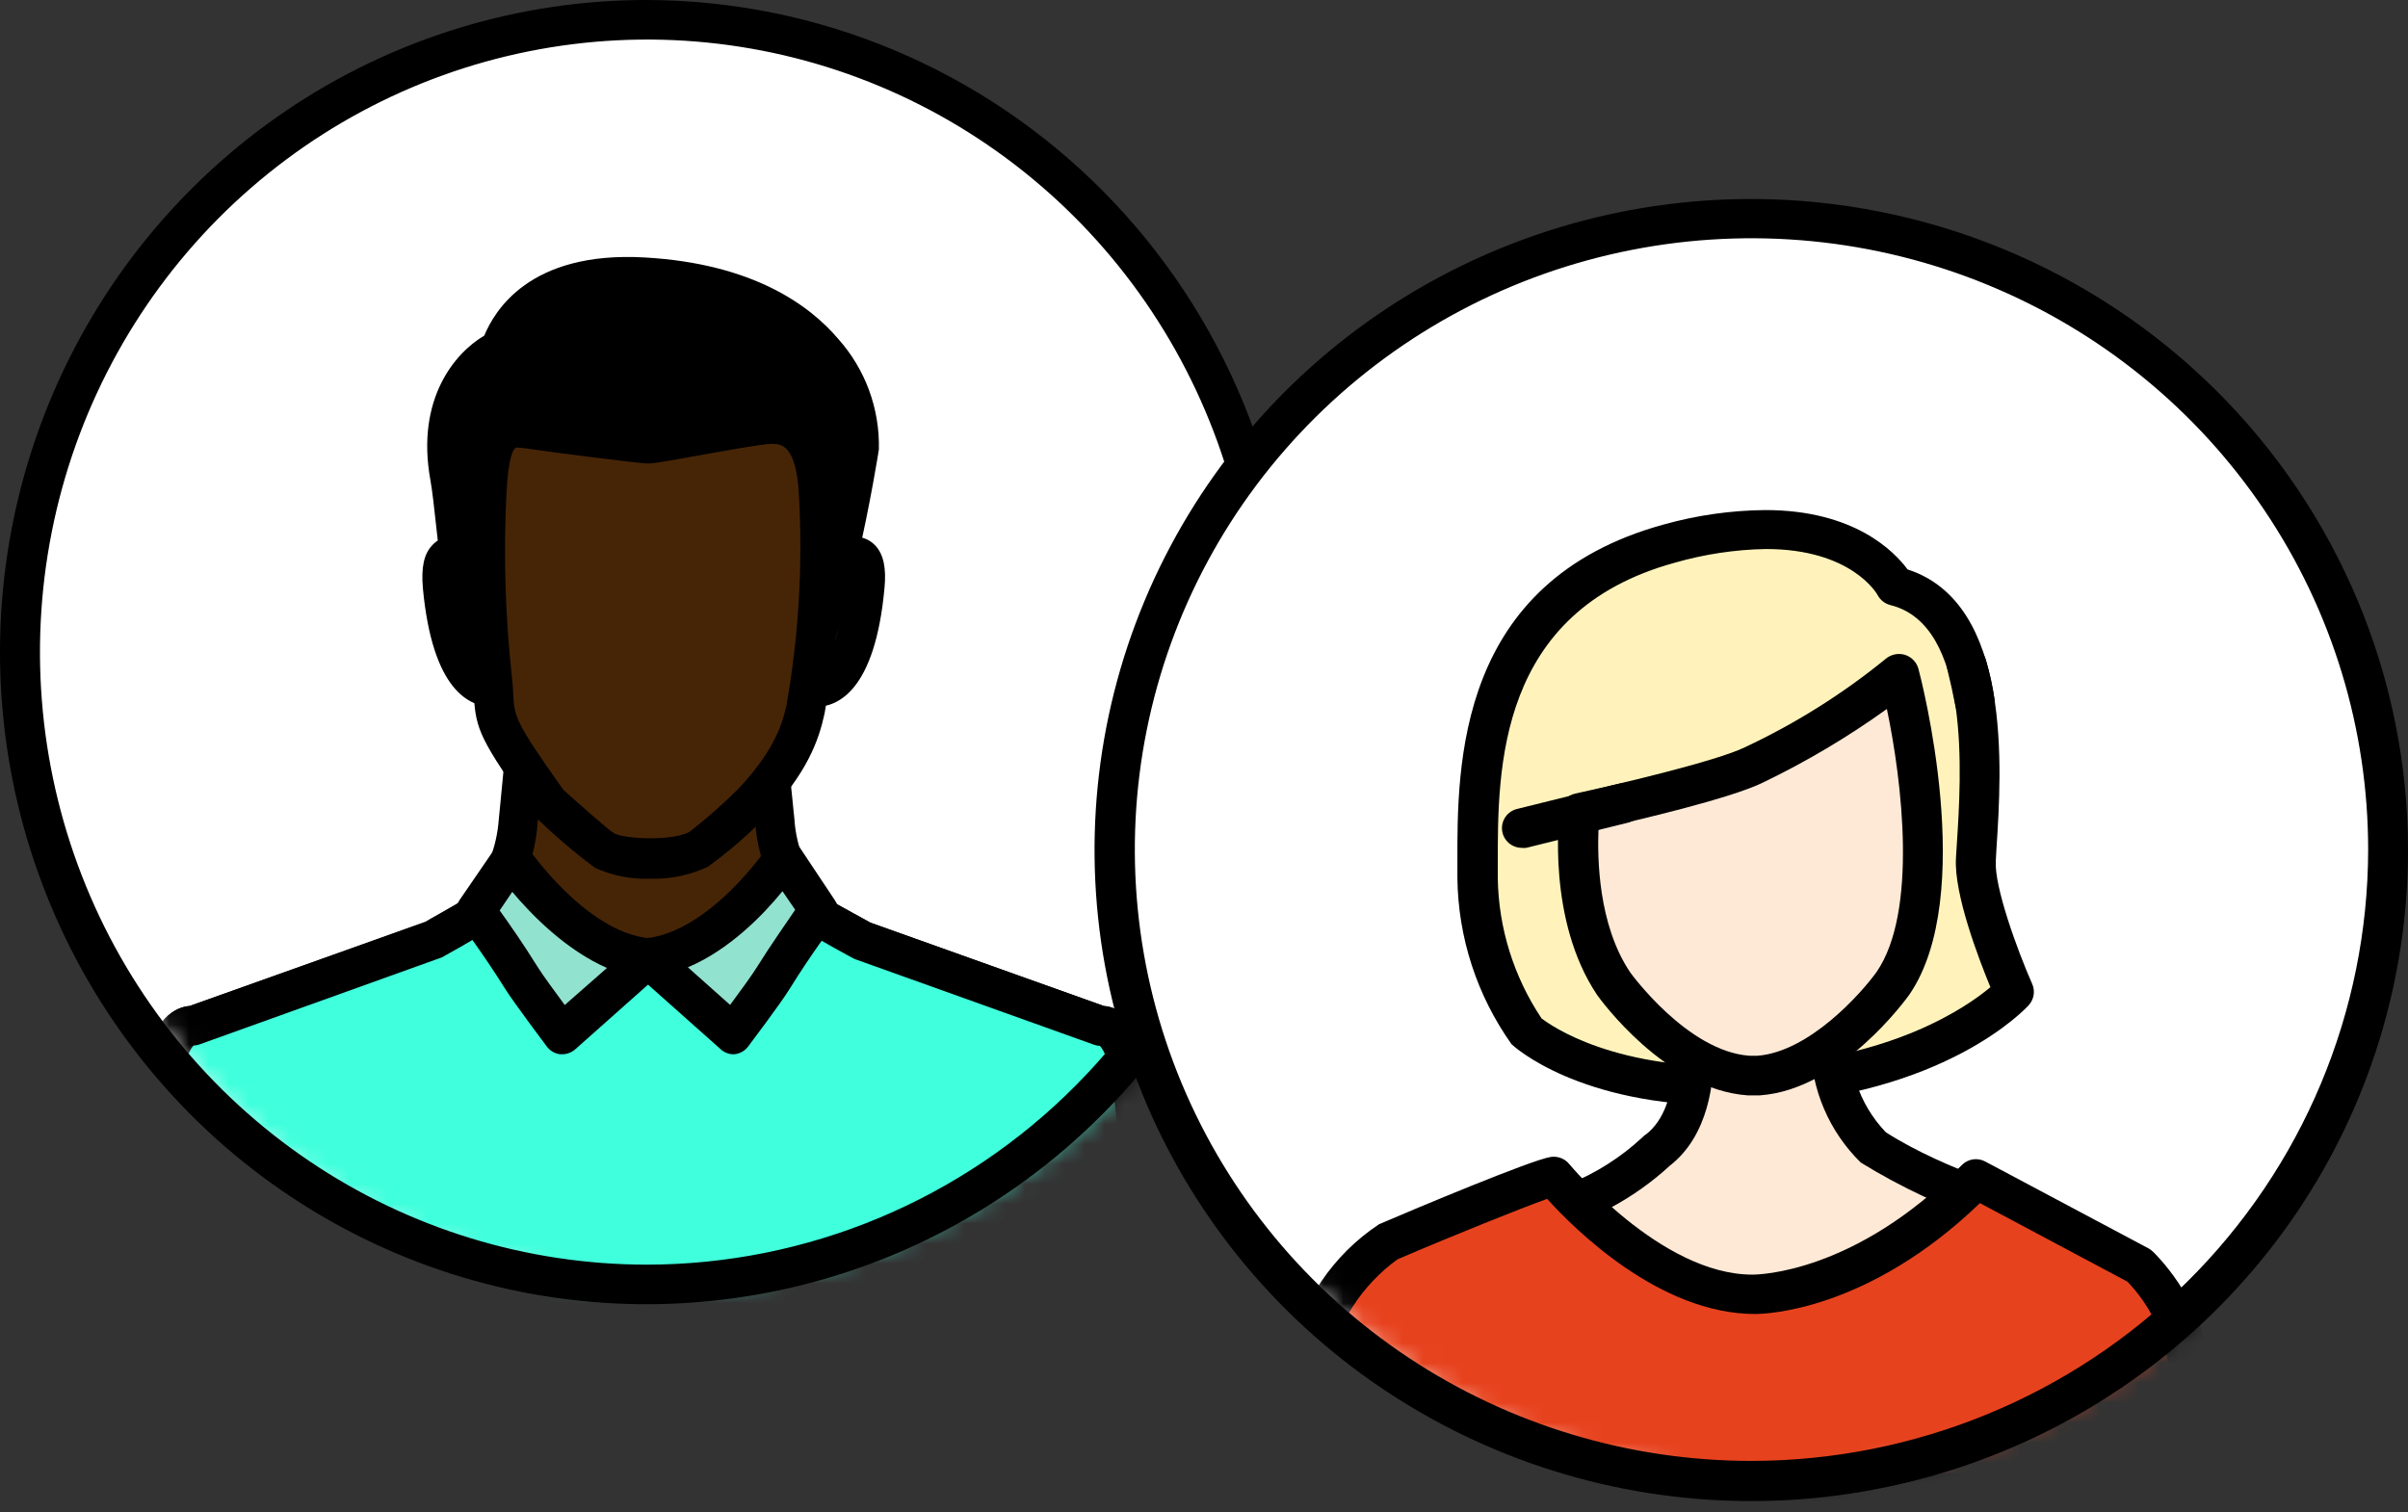 <svg width="121" height="76" viewBox="0 0 121 76" fill="none" xmlns="http://www.w3.org/2000/svg">
<rect x="0" y="0" width="121" height="76" fill="#333333" stroke="none"/>
<g clip-path="url(#clip0_45_403)">
<path d="M32.497 64.218C49.73 64.218 63.701 50.13 63.701 32.751C63.701 15.372 49.73 1.284 32.497 1.284C15.264 1.284 1.294 15.372 1.294 32.751C1.294 50.13 15.264 64.218 32.497 64.218Z" fill="white"/>
<mask id="mask0_45_403" style="mask-type:luminance" maskUnits="userSpaceOnUse" x="1" y="0" width="64" height="65">
<path d="M65 32.773C65 39.062 63.151 45.211 59.688 50.44C56.225 55.67 51.303 59.746 45.544 62.153C39.785 64.559 33.448 65.189 27.334 63.962C21.22 62.735 15.604 59.706 11.196 55.259C6.789 50.812 3.787 45.145 2.571 38.977C1.355 32.808 1.979 26.414 4.364 20.603C6.75 14.792 10.789 9.826 15.972 6.332C21.155 2.837 27.249 0.972 33.483 0.972C37.622 0.971 41.721 1.792 45.545 3.39C49.37 4.988 52.845 7.33 55.772 10.283C58.699 13.236 61.02 16.743 62.604 20.601C64.187 24.46 65.001 28.596 65 32.773Z" fill="white"/>
</mask>
<g mask="url(#mask0_45_403)">
<path d="M55.299 51.551L43.265 47.242C43.265 47.242 41.749 46.406 41.013 45.947C39.792 44.666 39.059 42.991 38.945 41.217C38.874 40.523 38.403 36.061 38.485 35.209L33.916 35.1V35.029L32.508 35.061L31.106 35.029V35.1L26.537 35.209C26.624 36.044 26.142 40.507 26.077 41.217C25.962 42.991 25.23 44.666 24.009 45.947C23.273 46.406 21.752 47.242 21.752 47.242L9.696 51.551C9.696 51.551 8.57 51.328 8.158 54.168C6.978 62.328 6.978 64 6.978 64H58.017C58.017 64 58.017 62.361 56.842 54.168C56.43 51.344 55.299 51.551 55.299 51.551Z" fill="#462507"/>
<path d="M55.467 50.557L43.736 46.368L41.684 45.237C40.632 44.117 40.005 42.659 39.914 41.119L39.881 40.808C39.448 36.602 39.427 35.569 39.454 35.345C39.467 35.209 39.452 35.071 39.41 34.94C39.368 34.81 39.3 34.689 39.21 34.586C39.121 34.483 39.011 34.401 38.888 34.343C38.765 34.286 38.631 34.255 38.495 34.253L34.273 34.149C34.143 34.102 34.005 34.076 33.867 34.073L32.514 34.111L31.106 34.073C30.979 34.086 30.854 34.111 30.733 34.149L26.483 34.253C26.347 34.256 26.214 34.287 26.091 34.344C25.968 34.401 25.858 34.484 25.768 34.586C25.678 34.689 25.61 34.81 25.568 34.94C25.526 35.071 25.511 35.209 25.525 35.345C25.568 35.755 25.427 37.53 25.119 40.622L25.064 41.168C24.963 42.637 24.393 44.034 23.441 45.15C22.748 45.576 21.351 46.346 21.356 46.357L9.528 50.557C8.894 50.607 7.611 51.071 7.184 54.026C6.009 62.164 5.993 63.918 5.993 63.994C5.991 64.126 6.016 64.256 6.065 64.378C6.113 64.5 6.186 64.611 6.277 64.704C6.369 64.798 6.478 64.872 6.598 64.923C6.719 64.973 6.848 64.999 6.978 64.999H58.022C58.282 64.999 58.531 64.895 58.715 64.71C58.899 64.524 59.002 64.273 59.002 64.011C59.002 63.934 59.002 62.181 57.811 54.042C57.383 51.071 56.106 50.607 55.467 50.557ZM8.034 63C8.142 61.788 8.418 59.259 9.116 54.315C9.3 53.037 9.614 52.639 9.712 52.546C9.815 52.542 9.918 52.522 10.015 52.486L22.185 48.116C22.185 48.116 23.733 47.269 24.659 46.668C26.051 45.224 26.888 43.326 27.019 41.316L27.067 40.802C27.295 38.617 27.425 37.121 27.474 36.197L31.09 36.11C31.196 36.112 31.301 36.091 31.398 36.05L32.524 36.077L33.564 36.05C33.664 36.09 33.77 36.11 33.878 36.11L37.494 36.197C37.543 37.164 37.683 38.716 37.916 41.021L37.949 41.321C38.086 43.398 38.99 45.346 40.482 46.783C41.229 47.242 42.783 48.094 42.918 48.16L54.953 52.469C55.048 52.505 55.148 52.526 55.25 52.529C55.348 52.622 55.662 53.021 55.851 54.299C56.566 59.215 56.842 61.771 56.934 62.984L8.034 63Z" fill="black"/>
<path d="M55.299 51.552L43.265 47.242C43.265 47.242 41.749 46.406 41.013 45.947C40.485 45.423 40.053 44.809 39.735 44.134C38.339 46.587 35.204 47.958 32.627 48.203C30.462 48.384 28.627 47.406 26.737 46.483C25.993 46.102 25.33 45.577 24.788 44.937C24.557 45.301 24.288 45.639 23.987 45.947C23.251 46.406 21.73 47.242 21.73 47.242L9.696 51.552C9.696 51.552 8.57 51.328 8.158 54.168C6.978 62.328 6.978 75.006 6.978 75.006H58.017C58.017 75.006 58.017 62.328 56.842 54.168C56.43 51.344 55.299 51.552 55.299 51.552Z" fill="#40FFDC"/>
<path d="M55.467 50.557L43.736 46.368L41.684 45.237C41.238 44.791 40.871 44.27 40.601 43.697C40.522 43.537 40.401 43.401 40.251 43.305C40.102 43.209 39.929 43.156 39.751 43.151C39.573 43.146 39.396 43.189 39.24 43.277C39.084 43.364 38.954 43.492 38.864 43.648C37.608 45.833 34.695 47.04 32.524 47.225C30.754 47.367 29.173 46.597 27.49 45.767L27.143 45.598C26.521 45.274 25.969 44.828 25.519 44.287C25.418 44.174 25.294 44.085 25.154 44.027C25.014 43.969 24.863 43.944 24.713 43.954C24.563 43.965 24.418 44.01 24.288 44.087C24.159 44.164 24.048 44.27 23.966 44.396C23.717 44.773 23.489 45.062 23.473 45.112C22.78 45.538 21.383 46.308 21.389 46.319L9.528 50.557C8.894 50.607 7.611 51.071 7.184 54.026C6.009 62.159 5.993 74.88 5.993 75.006C5.993 75.27 6.097 75.522 6.281 75.709C6.466 75.895 6.717 76 6.978 76H58.022C58.151 76 58.279 75.974 58.398 75.924C58.517 75.874 58.626 75.801 58.717 75.709C58.808 75.616 58.88 75.507 58.929 75.386C58.978 75.265 59.002 75.136 59.002 75.006C59.002 74.88 59.002 62.159 57.811 54.026C57.383 51.071 56.106 50.601 55.467 50.557ZM7.969 74.012C7.969 70.876 8.169 60.996 9.133 54.315C9.317 53.037 9.631 52.639 9.728 52.546C9.832 52.542 9.934 52.522 10.031 52.486L22.201 48.116C22.201 48.116 23.749 47.269 24.675 46.668C24.745 46.597 24.821 46.521 24.891 46.439C25.322 46.811 25.797 47.128 26.304 47.384L26.651 47.553C28.486 48.455 30.44 49.394 32.708 49.192C35.344 48.979 37.815 47.816 39.67 45.915C39.921 46.237 40.198 46.539 40.498 46.816C41.245 47.275 42.799 48.127 42.934 48.192L54.969 52.502C55.064 52.538 55.165 52.558 55.267 52.562C55.364 52.655 55.678 53.054 55.867 54.332C56.831 61.012 56.999 70.893 57.026 74.028L7.969 74.012Z" fill="black"/>
<path d="M41.684 28.736L39.334 32.128L40.601 34.493C41.944 34.881 43.108 33.221 43.449 29.485C43.73 26.595 41.684 28.736 41.684 28.736Z" fill="#462507"/>
<path d="M42.945 26.977C42.085 26.977 41.278 27.726 40.872 28.168L38.523 31.56C38.417 31.712 38.357 31.891 38.347 32.077C38.337 32.262 38.38 32.446 38.468 32.609L39.757 34.958C39.885 35.189 40.099 35.36 40.352 35.433C40.56 35.493 40.775 35.524 40.991 35.526C42.074 35.526 43.968 34.75 44.445 29.555C44.542 28.545 44.396 27.868 43.996 27.431C43.863 27.284 43.7 27.168 43.519 27.089C43.338 27.011 43.142 26.973 42.945 26.977ZM42.485 29.392C42.242 32.057 41.603 33.215 41.191 33.477L40.488 32.188L42.388 29.424L42.491 29.321C42.492 29.345 42.49 29.368 42.485 29.392Z" fill="black"/>
<path d="M22.233 29.495C22.574 33.232 23.738 34.892 25.081 34.504L26.878 32.052L24.02 28.774C24.02 28.774 21.963 26.595 22.233 29.495Z" fill="#462507"/>
<path d="M24.729 28.043C24.42 27.726 23.614 26.95 22.753 26.95C22.555 26.948 22.358 26.988 22.177 27.07C21.996 27.151 21.834 27.27 21.703 27.42C21.302 27.857 21.161 28.512 21.248 29.545C21.73 34.739 23.619 35.515 24.707 35.515C24.923 35.513 25.138 35.482 25.346 35.422C25.562 35.364 25.753 35.236 25.887 35.056L27.685 32.598C27.807 32.416 27.866 32.198 27.852 31.979C27.838 31.759 27.753 31.55 27.609 31.385L24.729 28.043ZM24.572 33.505C24.16 33.297 23.489 32.183 23.213 29.381C23.213 29.353 23.213 29.331 23.213 29.31L23.289 29.375L25.622 32.106L24.572 33.505Z" fill="black"/>
<path d="M32.351 13.934C26.034 13.568 25.135 17.572 25.135 17.572C25.135 17.572 21.703 19.03 22.607 23.94C23.013 26.153 23.067 31.041 24.453 32.45C27.409 35.411 36.547 35.979 40.054 33.707C41.202 32.964 43.005 24.306 43.184 22.488C43.362 20.669 41.911 14.486 32.351 13.934Z" fill="black"/>
<path d="M32.411 12.94C26.57 12.601 24.832 15.671 24.334 16.867C22.883 17.719 20.885 20.03 21.627 24.126C21.73 24.705 21.811 25.481 21.903 26.311C22.195 28.949 22.498 31.888 23.76 33.155C25.925 35.34 30.44 36.094 33.65 36.094C35.35 36.094 38.523 35.892 40.585 34.542C42.464 33.33 44.153 22.684 44.163 22.586C44.212 20.541 43.481 18.555 42.123 17.036C40.688 15.343 37.835 13.251 32.411 12.94ZM42.225 22.395C41.982 24.579 40.26 32.063 39.519 32.871C38.322 33.647 36.13 34.105 33.645 34.105C29.969 34.105 26.553 33.16 25.146 31.746C24.382 30.981 24.063 28.053 23.868 26.114C23.771 25.213 23.684 24.383 23.57 23.76C22.829 19.74 25.406 18.533 25.508 18.489C25.649 18.427 25.774 18.333 25.873 18.215C25.973 18.096 26.044 17.957 26.082 17.806C26.115 17.686 26.873 14.901 31.555 14.901C31.794 14.901 32.037 14.901 32.292 14.901C36.038 15.119 38.918 16.294 40.623 18.303C41.643 19.419 42.214 20.877 42.225 22.395Z" fill="black"/>
<path d="M38.111 21.395C36.98 21.559 33.147 22.258 32.514 22.302C31.88 22.258 27.869 21.756 26.737 21.575C25.416 21.384 24.637 21.242 24.474 24.852C24.31 27.922 24.39 31 24.713 34.056C24.918 36.296 24.442 35.946 27.479 40.239C27.479 40.239 29.823 42.424 30.348 42.73C31.88 43.314 33.574 43.292 35.09 42.67C36.005 41.972 36.878 41.221 37.705 40.42C39.6 38.431 40.174 36.957 40.45 35.673C41.108 32.116 41.351 28.494 41.175 24.88C40.991 21.242 39.437 21.204 38.111 21.395Z" fill="#462507"/>
<path d="M38.837 20.341C38.548 20.342 38.26 20.366 37.976 20.412C37.505 20.477 36.574 20.636 35.599 20.805C34.251 21.04 32.811 21.286 32.584 21.313C32.01 21.275 28.096 20.767 26.846 20.592C26.561 20.542 26.273 20.513 25.985 20.505C23.879 20.505 23.603 22.733 23.511 24.825C23.346 27.94 23.428 31.064 23.755 34.166C23.755 34.466 23.798 34.712 23.809 34.947C23.912 36.667 24.101 37.159 26.829 40.982C27.793 41.928 28.819 42.807 29.899 43.615C30.776 44.012 31.732 44.199 32.692 44.161C33.685 44.189 34.671 43.983 35.572 43.56C36.591 42.818 37.548 41.994 38.436 41.097C40.563 38.863 41.143 37.202 41.43 35.875C42.099 32.231 42.35 28.522 42.177 24.82C42.009 21.848 40.894 20.341 38.837 20.341ZM39.519 35.449C39.291 36.509 38.809 37.842 37.056 39.688C36.293 40.44 35.489 41.147 34.647 41.807C33.732 42.293 31.35 42.157 30.857 41.878C30.565 41.703 29.233 40.523 28.307 39.693C25.86 36.236 25.855 36.05 25.785 34.837C25.785 34.592 25.752 34.318 25.72 33.985C25.39 30.973 25.298 27.939 25.444 24.913C25.535 22.853 25.828 22.515 25.947 22.493C26.161 22.502 26.374 22.524 26.586 22.558C27.587 22.706 31.729 23.247 32.541 23.296C32.93 23.296 34.121 23.066 35.886 22.75C36.839 22.58 37.748 22.427 38.209 22.362C38.402 22.33 38.597 22.312 38.793 22.307C39.221 22.307 40.017 22.307 40.147 24.902C40.344 28.43 40.133 31.97 39.519 35.449Z" fill="black"/>
<path d="M25.703 43.151L23.895 45.789C23.895 45.789 25.07 47.335 26.196 49.154C26.618 49.831 28.226 51.972 28.226 51.972L32.557 48.148C28.8 47.777 25.703 43.151 25.703 43.151Z" fill="#92E2D0"/>
<path d="M32.627 47.154C29.412 46.838 26.526 42.605 26.526 42.605C26.437 42.469 26.317 42.359 26.175 42.282C26.033 42.206 25.875 42.167 25.714 42.167C25.555 42.167 25.398 42.205 25.256 42.28C25.115 42.354 24.993 42.462 24.902 42.593L23.094 45.232C22.977 45.405 22.917 45.612 22.923 45.822C22.929 46.031 23 46.234 23.127 46.401C23.127 46.401 24.285 47.935 25.373 49.678C25.806 50.372 27.457 52.567 27.457 52.567C27.537 52.682 27.64 52.778 27.76 52.85C27.879 52.921 28.012 52.967 28.15 52.983H28.248C28.488 52.983 28.721 52.895 28.903 52.737L33.206 48.913C33.351 48.787 33.456 48.621 33.508 48.435C33.561 48.249 33.558 48.052 33.5 47.868C33.443 47.684 33.333 47.521 33.184 47.399C33.036 47.277 32.855 47.201 32.665 47.182L32.627 47.154ZM28.378 50.508C27.89 49.853 27.268 48.995 27.03 48.618C26.299 47.438 25.557 46.379 25.108 45.756L25.741 44.822C26.716 45.986 28.448 47.75 30.5 48.646L28.378 50.508Z" fill="black"/>
<path d="M32.53 48.143L36.861 51.967C36.861 51.967 38.485 49.825 38.891 49.148C39.995 47.324 41.143 45.778 41.143 45.778L39.362 43.151C39.362 43.151 36.27 47.777 32.53 48.143Z" fill="#92E2D0"/>
<path d="M40.174 42.572C40.083 42.44 39.961 42.332 39.82 42.258C39.678 42.184 39.521 42.145 39.362 42.146C39.201 42.146 39.043 42.187 38.902 42.263C38.76 42.339 38.639 42.449 38.55 42.583C38.55 42.626 35.659 46.838 32.443 47.154C32.252 47.173 32.07 47.248 31.92 47.369C31.77 47.49 31.659 47.653 31.599 47.837C31.54 48.022 31.537 48.219 31.589 48.406C31.641 48.592 31.746 48.759 31.891 48.886L36.189 52.709C36.358 52.872 36.579 52.969 36.812 52.983H36.915C37.049 52.967 37.179 52.924 37.296 52.857C37.413 52.789 37.516 52.698 37.597 52.589C37.597 52.589 39.248 50.404 39.681 49.694C40.764 47.941 41.911 46.417 41.928 46.417C42.054 46.25 42.125 46.047 42.13 45.837C42.134 45.627 42.073 45.421 41.955 45.248L40.174 42.572ZM38.03 48.613C37.797 48.99 37.175 49.847 36.687 50.503L34.565 48.613C36.644 47.739 38.355 45.975 39.318 44.789L39.957 45.723C39.519 46.379 38.761 47.439 38.03 48.613Z" fill="black"/>
</g>
<path d="M32.481 0C26.057 0 19.777 1.922 14.436 5.523C9.094 9.124 4.931 14.243 2.472 20.231C0.014 26.22 -0.629 32.809 0.624 39.166C1.877 45.524 4.971 51.363 9.513 55.947C14.056 60.53 19.844 63.651 26.144 64.916C32.445 66.18 38.976 65.531 44.911 63.051C50.846 60.57 55.919 56.37 59.488 50.98C63.057 45.591 64.962 39.255 64.962 32.773C64.949 24.085 61.523 15.757 55.434 9.613C49.346 3.47 41.092 0.013 32.481 0ZM32.481 63.557C26.448 63.55 20.553 61.738 15.541 58.351C10.528 54.963 6.623 50.153 4.32 44.527C2.017 38.901 1.418 32.713 2.599 26.744C3.781 20.774 6.69 15.293 10.958 10.991C15.227 6.69 20.663 3.762 26.581 2.577C32.498 1.392 38.631 2.004 44.204 4.335C49.776 6.666 54.539 10.612 57.89 15.674C61.241 20.735 63.029 26.686 63.029 32.773C63.018 40.94 59.795 48.77 54.067 54.541C48.34 60.313 40.576 63.556 32.481 63.557Z" fill="black"/>
</g>
<g clip-path="url(#clip1_45_403)">
<path d="M88 74.102C105.499 74.102 119.685 60.044 119.685 42.703C119.685 25.361 105.499 11.303 88 11.303C70.501 11.303 56.315 25.361 56.315 42.703C56.315 60.044 70.501 74.102 88 74.102Z" fill="white"/>
<mask id="mask1_45_403" style="mask-type:luminance" maskUnits="userSpaceOnUse" x="57" y="10" width="64" height="65">
<path d="M120.998 42.744C121.023 25.231 106.716 11.014 89.044 10.989C71.371 10.965 57.025 25.142 57 42.655C56.975 60.168 71.282 74.385 88.954 74.41C106.627 74.434 120.973 60.257 120.998 42.744Z" fill="white"/>
</mask>
<g mask="url(#mask1_45_403)">
<path d="M95.222 29.446C95.222 29.446 92.835 24.871 83.88 27.325C73.7 30.117 74.25 39.447 74.25 44.137C74.288 46.86 75.125 49.513 76.659 51.772C76.659 51.772 80.031 54.951 88.165 54.553C97.388 54.1 101.2 49.863 101.2 49.863C101.2 49.863 99.154 45.228 99.275 43.183C99.501 39.535 100.358 30.722 95.222 29.446Z" fill="#FFF3BB"/>
<path d="M100.287 43.264L100.32 42.659C100.584 38.618 101.112 30.319 95.854 28.617C95.194 27.723 93.181 25.634 88.704 25.634C86.978 25.65 85.261 25.894 83.6 26.36C73.205 29.212 73.222 38.428 73.233 43.373V44.121C73.266 47.116 74.215 50.031 75.955 52.48C76.093 52.606 79.316 55.567 86.763 55.567C87.225 55.567 87.698 55.567 88.198 55.534C97.74 55.065 101.777 50.697 101.948 50.512C102.074 50.369 102.157 50.194 102.188 50.007C102.218 49.82 102.194 49.628 102.118 49.454C101.37 47.758 100.204 44.557 100.287 43.264ZM88.105 53.566C87.648 53.566 87.203 53.598 86.773 53.598C80.338 53.598 77.49 51.182 77.462 51.182C76.066 49.092 75.302 46.649 75.262 44.142V43.384C75.262 38.651 75.234 30.728 84.161 28.279C85.649 27.851 87.188 27.619 88.737 27.592C93.01 27.592 94.303 29.817 94.347 29.904C94.413 30.029 94.505 30.139 94.617 30.226C94.729 30.314 94.858 30.377 94.996 30.411C99.038 31.415 98.56 38.902 98.323 42.512L98.285 43.128C98.18 44.933 99.429 48.189 100.017 49.612C98.802 50.632 95.056 53.222 88.105 53.566Z" fill="black"/>
<path d="M99.231 35.265C99.142 34.65 99.006 34.043 98.824 33.449C99 34.032 99.115 34.643 99.231 35.265Z" fill="#FC5E2B"/>
<path d="M98.566 32.462C98.314 32.53 98.098 32.693 97.966 32.916C97.833 33.139 97.794 33.404 97.856 33.656C98.003 34.249 98.135 34.848 98.252 35.456C98.297 35.682 98.419 35.885 98.599 36.032C98.779 36.178 99.004 36.258 99.237 36.257H99.407C99.664 36.213 99.893 36.071 100.046 35.861C100.198 35.65 100.261 35.389 100.221 35.134C100.125 34.464 99.98 33.803 99.787 33.154C99.715 32.904 99.546 32.691 99.318 32.561C99.09 32.432 98.82 32.396 98.566 32.462Z" fill="black"/>
<path d="M92.02 51.444L85.063 51.87C85.063 51.87 85.613 55.987 83.287 57.803C80.937 59.998 77.861 61.269 74.635 61.38C74.635 61.38 81.785 66.397 88.049 66.397C88.049 66.397 95.139 67.106 102.036 61.064C102.036 61.064 97.433 59.788 94.05 57.596C93.275 56.782 92.691 55.809 92.34 54.745C91.99 53.682 91.88 52.555 92.02 51.444Z" fill="#FEE9D6"/>
<path d="M102.3 60.109C102.25 60.109 97.806 58.855 94.76 56.903C94.085 56.196 93.577 55.348 93.275 54.421C92.972 53.495 92.882 52.513 93.01 51.548C93.024 51.405 93.005 51.26 92.957 51.125C92.908 50.989 92.831 50.866 92.73 50.763C92.52 50.564 92.239 50.457 91.949 50.463L85.002 50.899C84.865 50.907 84.731 50.944 84.608 51.006C84.485 51.068 84.376 51.154 84.287 51.259C84.2 51.364 84.136 51.487 84.099 51.618C84.062 51.75 84.053 51.887 84.073 52.022C84.073 52.055 84.529 55.6 82.709 57.012C82.676 57.012 82.538 57.154 82.505 57.181C80.358 59.167 77.554 60.31 74.618 60.398C74.409 60.405 74.207 60.477 74.041 60.603C73.875 60.729 73.753 60.904 73.692 61.102C73.632 61.301 73.635 61.514 73.703 61.71C73.77 61.907 73.898 62.077 74.069 62.198C74.376 62.411 81.554 67.395 87.951 67.395C88.223 67.419 88.496 67.43 88.77 67.427C91.031 67.427 96.915 66.882 102.701 61.816C102.838 61.698 102.94 61.545 102.996 61.373C103.052 61.202 103.059 61.019 103.018 60.843C102.977 60.668 102.888 60.507 102.762 60.377C102.635 60.248 102.476 60.156 102.3 60.109ZM88.038 65.41C84.282 65.41 80.08 63.441 77.55 61.996C79.924 61.41 82.109 60.237 83.903 58.588C85.877 57.056 86.141 54.313 86.103 52.807L90.981 52.535C91.008 54.75 91.913 56.865 93.5 58.424C95.533 59.677 97.706 60.692 99.974 61.451C94.221 65.748 88.764 65.448 88.049 65.41H88.038Z" fill="black"/>
<path d="M88.159 38.433C86.273 39.365 79.359 40.854 79.359 40.854C79.359 40.854 78.722 45.942 81.064 49.421C81.064 49.421 84.166 53.784 87.813 54.045H88.363C92.004 53.784 95.106 49.421 95.106 49.421C98.318 44.753 95.43 33.858 95.43 33.858C95.43 33.858 93.027 36.028 88.159 38.433Z" fill="#FEE9D6"/>
<path d="M95.7 32.903C95.535 32.858 95.361 32.854 95.194 32.892C95.027 32.931 94.872 33.009 94.743 33.121C92.584 34.878 90.216 36.365 87.692 37.549C86.24 38.264 81.031 39.48 79.15 39.883C78.949 39.928 78.767 40.033 78.628 40.184C78.489 40.336 78.401 40.526 78.375 40.729C78.347 40.952 77.721 46.225 80.251 49.999C80.388 50.195 83.677 54.754 87.813 55.049H88.44C92.51 54.754 95.793 50.195 95.942 49.988C99.368 45.004 96.525 34.076 96.404 33.629C96.361 33.457 96.273 33.3 96.149 33.173C96.026 33.046 95.871 32.953 95.7 32.903ZM94.297 48.848C93.511 49.939 90.921 52.846 88.325 53.058H87.906C84.782 52.835 81.928 48.887 81.917 48.87C80.294 46.46 80.267 43.09 80.322 41.661C82.219 41.236 86.972 40.129 88.6 39.322C90.776 38.274 92.856 37.038 94.814 35.63C95.573 39.24 96.376 45.827 94.297 48.848Z" fill="black"/>
<path d="M107.486 63.61L99.286 59.248C93.5 65.126 88.159 65.044 88.159 65.044C82.968 65.126 78.1 59.122 78.1 59.122C77.138 59.281 69.85 62.394 69.85 62.394C67.77 63.797 66.326 65.949 65.824 68.393C65.357 70.575 65.048 72.787 64.9 75.013H111.1L109.939 68.409C109.637 65.661 107.486 63.61 107.486 63.61Z" fill="#E7421E"/>
<path d="M108.174 62.896C108.11 62.834 108.038 62.781 107.959 62.738L99.759 58.375C99.568 58.272 99.348 58.234 99.133 58.267C98.918 58.301 98.721 58.404 98.571 58.561C93.225 63.987 88.368 64.058 88.055 64.058C83.451 64.058 78.903 58.555 78.853 58.501C78.742 58.365 78.597 58.26 78.431 58.198C78.266 58.136 78.087 58.118 77.913 58.146C76.912 58.31 71.159 60.726 69.294 61.527C66.971 63.07 65.358 65.462 64.806 68.18C64.343 70.422 64.046 72.695 63.916 74.98C63.913 75.113 63.937 75.245 63.986 75.368C64.035 75.492 64.108 75.605 64.201 75.7C64.293 75.791 64.402 75.863 64.522 75.911C64.642 75.96 64.77 75.985 64.9 75.984H111.1C111.245 75.984 111.389 75.953 111.521 75.893C111.653 75.832 111.77 75.744 111.864 75.633C111.958 75.523 112.027 75.394 112.065 75.255C112.103 75.115 112.109 74.97 112.084 74.828L110.94 68.284C110.599 65.23 108.278 62.989 108.174 62.896ZM66 74.02C66.161 72.19 66.422 70.37 66.781 68.567C67.233 66.447 68.459 64.567 70.224 63.289C73.15 62.034 76.45 60.715 77.743 60.251C79.101 61.756 83.385 66.037 88.192 66.037C88.743 66.037 93.868 65.879 99.49 60.464L106.903 64.412C108.005 65.561 108.725 67.017 108.966 68.584L109.917 74.037L66 74.02Z" fill="black"/>
<path d="M81.329 39.393L76.219 40.658C75.986 40.718 75.782 40.861 75.646 41.058C75.51 41.256 75.451 41.496 75.479 41.733C75.507 41.971 75.621 42.191 75.799 42.352C75.978 42.513 76.209 42.605 76.45 42.61C76.53 42.62 76.612 42.62 76.692 42.61L81.802 41.345C81.929 41.313 82.049 41.257 82.154 41.179C82.26 41.101 82.349 41.003 82.416 40.891C82.484 40.779 82.528 40.656 82.547 40.527C82.566 40.398 82.56 40.266 82.528 40.14C82.5 40.012 82.446 39.891 82.371 39.784C82.295 39.677 82.198 39.586 82.087 39.516C81.975 39.446 81.85 39.4 81.72 39.378C81.59 39.357 81.457 39.362 81.329 39.393Z" fill="black"/>
</g>
<path d="M88 10C81.473 10 75.093 11.919 69.666 15.514C64.239 19.109 60.01 24.219 57.512 30.198C55.014 36.177 54.361 42.755 55.634 49.102C56.907 55.449 60.05 61.279 64.665 65.855C69.281 70.431 75.161 73.547 81.562 74.81C87.963 76.072 94.599 75.424 100.629 72.948C106.659 70.471 111.812 66.278 115.439 60.897C119.065 55.516 121 49.19 121 42.719C120.993 34.044 117.514 25.726 111.327 19.591C105.139 13.457 96.75 10.007 88 10ZM88 73.421C81.871 73.418 75.88 71.614 70.785 68.236C65.691 64.858 61.721 60.057 59.377 54.442C57.035 48.827 56.424 42.648 57.622 36.689C58.821 30.729 61.775 25.256 66.112 20.961C70.448 16.666 75.971 13.743 81.983 12.561C87.995 11.379 94.226 11.991 99.887 14.32C105.548 16.649 110.385 20.59 113.787 25.645C117.189 30.701 119.002 36.642 118.998 42.719C118.982 50.862 115.71 58.667 109.899 64.422C104.089 70.178 96.213 73.413 88 73.421Z" fill="black"/>
</g>
<defs>
<clipPath id="clip0_45_403">
<rect width="65" height="76" fill="white"/>
</clipPath>
<clipPath id="clip1_45_403">
<rect width="66" height="66" fill="white" transform="translate(55 10)"/>
</clipPath>
</defs>
</svg>
